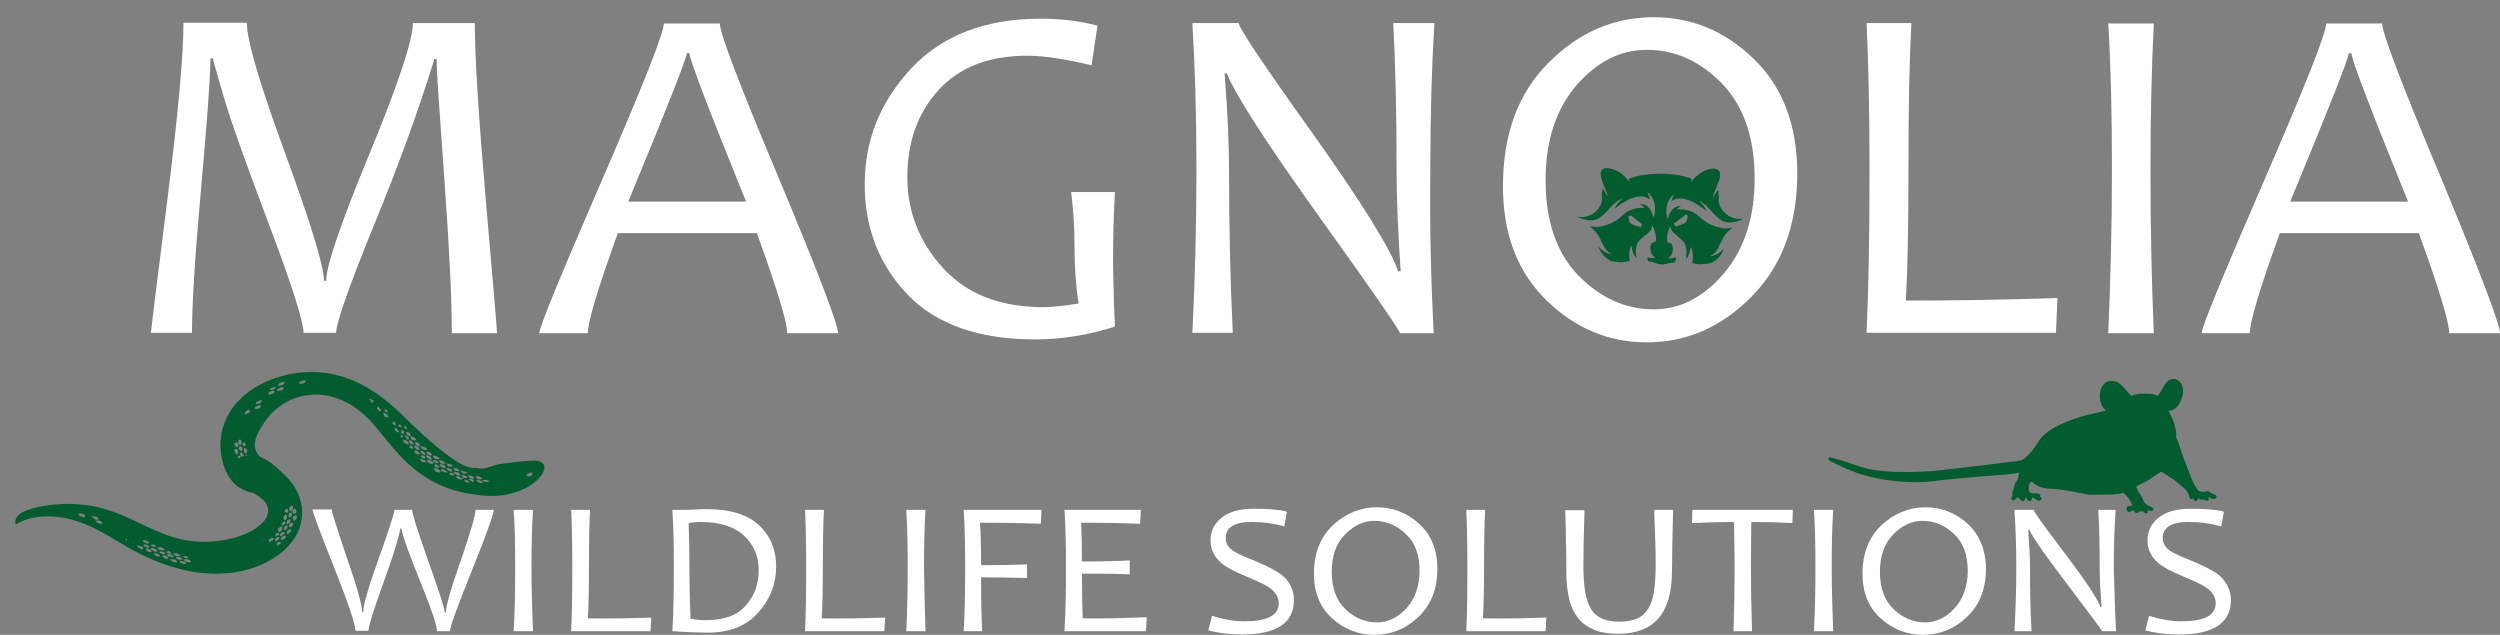 <?xml version="1.0" encoding="UTF-8"?>
<svg xmlns="http://www.w3.org/2000/svg" width="508" height="129" viewBox="0 0 508 129" fill="none">
  <rect x="0" y="0" width="508" height="129" fill="#808080" stroke="none"/>
  <g clip-path="url(#clip0_702_35)">
    <path d="M100.997 67.703H91.808C91.808 60.479 91.281 50.126 90.302 36.496C89.323 22.866 88.72 14.748 88.72 11.992H88.268C85.03 22.494 80.888 33.889 75.841 46.104C70.871 58.394 68.31 65.544 68.31 67.629H61.682C61.682 65.394 59.347 58.021 54.678 45.657C50.008 33.294 47.071 25.026 45.791 20.781C44.586 16.61 43.682 13.631 43.23 11.843H42.778C42.703 16.387 42.025 25.324 40.82 38.731C39.615 52.137 39.012 61.82 39.012 67.629H30.652C30.652 67.331 31.782 58.394 33.966 40.965C36.15 23.537 37.28 11.396 37.28 4.619H50.159C50.159 8.268 52.795 17.131 57.992 31.283C63.188 45.508 65.825 54.074 65.825 57.053H66.276C66.276 54.074 69.214 45.434 75.088 31.208C80.963 16.982 83.9 8.119 83.9 4.693H96.478C96.478 11.471 97.231 23.537 98.737 40.891C100.243 58.17 100.997 67.108 100.997 67.703Z" fill="white"></path>
    <path d="M170.286 67.702H159.968C159.968 65.543 157.935 58.765 153.793 47.369H125.549C121.482 58.616 119.448 65.394 119.448 67.702H109.582C109.582 66.511 113.8 56.233 122.235 36.793C130.67 17.354 134.888 6.703 134.888 4.767H146.261C146.261 6.703 150.253 17.205 158.31 36.346C166.294 55.413 170.286 65.915 170.286 67.702ZM151.607 40.964C143.926 22.046 140.085 11.991 140.085 10.8H139.557C139.557 11.768 135.566 21.897 127.658 40.964H151.607Z" fill="white"></path>
    <path d="M226.548 66.362C221.201 68.075 215.778 68.969 210.355 68.969C198.908 68.969 190.247 65.915 184.447 59.883C178.649 53.85 175.711 46.327 175.711 37.464C175.711 28.452 178.874 20.631 185.201 13.854C191.527 7.15 200.263 3.799 211.486 3.799C215.553 3.799 219.393 4.246 223.008 5.214L221.803 13.258C216.455 11.992 212.088 11.321 208.774 11.321C200.867 11.321 194.841 13.705 190.623 18.397C186.405 23.089 184.372 28.973 184.372 35.974C184.372 42.975 186.782 49.157 191.602 54.446C196.423 59.733 203.2 62.415 212.013 62.415C213.594 62.415 216.005 62.191 219.168 61.67C218.641 58.318 218.339 54.446 218.339 49.977C218.339 46.252 218.113 42.603 217.661 39.028H226.548C226.322 43.273 226.172 47.817 226.172 52.509C226.172 54.52 226.247 59.138 226.548 66.362Z" fill="white"></path>
    <path d="M291.318 67.702H284.465C284.465 67.181 279.117 59.435 268.422 44.539C257.201 28.898 250.875 18.992 249.292 14.896H248.84C249.444 22.642 249.744 29.345 249.744 34.856C249.744 45.656 249.971 56.605 250.498 67.628H242.289C242.816 57.126 243.117 46.103 243.117 34.558C243.117 23.163 242.816 13.183 242.289 4.692H251.703C251.703 5.586 256.598 12.959 266.464 26.738C276.783 41.262 282.657 50.721 284.088 55.115H284.615C284.088 47.22 283.788 40.591 283.788 35.08C283.788 23.163 283.561 13.034 283.109 4.692H291.469C290.942 13.257 290.64 23.238 290.64 34.558C290.49 46.177 290.791 57.2 291.318 67.702Z" fill="white"></path>
    <path d="M365.204 35.23C365.204 45.657 362.116 53.999 355.939 60.255C349.763 66.511 342.684 69.565 334.625 69.565C326.868 69.565 320.089 66.735 314.215 61C308.34 55.265 305.402 47.519 305.402 37.836C305.402 27.26 308.49 18.918 314.667 12.736C320.843 6.555 327.922 3.501 336.056 3.501C343.813 3.501 350.592 6.331 356.466 12.066C362.266 17.727 365.204 25.473 365.204 35.23ZM356.541 36.347C356.541 28.005 354.357 21.6 349.913 16.982C345.471 12.439 340.425 10.13 334.625 10.13C329.278 10.13 324.533 12.513 320.315 17.354C316.173 22.195 314.063 28.601 314.063 36.645C314.063 44.987 316.324 51.466 320.767 56.01C325.211 60.553 330.333 62.862 336.056 62.862C341.404 62.862 346.148 60.404 350.29 55.563C354.432 50.647 356.541 44.242 356.541 36.347Z" fill="white"></path>
    <path d="M418.073 60.552L417.772 67.628H379.285C379.662 59.658 379.889 48.635 379.889 34.558C379.889 22.418 379.662 12.438 379.285 4.692H388.4C388.023 11.172 387.796 21.152 387.796 34.558C387.796 45.582 387.646 54.445 387.269 61.074C397.061 61.074 407.303 60.925 418.073 60.552Z" fill="white"></path>
    <path d="M437.658 67.702H428.395C428.845 57.275 429.147 46.252 429.147 34.633C429.147 23.238 428.922 13.257 428.395 4.767H437.658C437.206 13.555 436.98 23.536 436.98 34.633C436.98 46.252 437.206 57.275 437.658 67.702Z" fill="white"></path>
    <path d="M508 67.703H497.682C497.682 65.543 495.649 58.765 491.505 47.37H463.263C459.195 58.616 457.161 65.394 457.161 67.703H447.371C447.371 66.511 451.588 56.233 460.024 36.794C468.46 17.354 472.677 6.704 472.677 4.767H484.05C484.05 6.704 488.042 17.205 496.099 36.347C504.008 55.414 508 65.915 508 67.703ZM489.322 40.965C481.64 22.047 477.798 11.992 477.798 10.8H477.271C477.271 11.768 473.279 21.898 465.372 40.965H489.322Z" fill="white"></path>
    <path d="M100.321 103.602C100.321 104.496 98.815 108.667 95.878 115.966C92.94 123.265 91.434 127.361 91.434 128.255H88.798C88.798 127.138 87.743 123.935 85.559 118.573C83.225 112.838 81.869 109.114 81.568 107.401H81.342C81.041 109.188 79.911 112.987 77.802 118.722C75.844 124.159 74.865 127.287 74.865 128.181H72.229C72.229 126.915 70.798 122.595 67.86 115.221C64.923 107.848 63.492 103.975 63.492 103.528H67.409C67.409 104.049 68.463 107.326 70.496 113.359C72.605 119.392 73.584 123.042 73.584 124.382H73.81C73.81 122.967 74.865 119.318 76.974 113.434C79.082 107.55 80.137 104.273 80.137 103.602H83.752C83.752 104.422 84.882 107.922 87.066 114.104C89.25 120.286 90.379 123.712 90.379 124.457H90.606C90.606 123.191 91.585 119.69 93.618 113.955C95.576 108.22 96.631 104.719 96.631 103.602H100.321Z" fill="white"></path>
    <path d="M108.303 128.255H104.387C104.613 124.159 104.688 119.839 104.688 115.295C104.688 110.827 104.613 106.954 104.387 103.602H108.303C108.077 107.028 108.002 110.976 108.002 115.295C108.002 119.913 108.152 124.233 108.303 128.255Z" fill="white"></path>
    <path d="M132.33 125.5L132.18 128.255H116.062C116.213 125.127 116.288 120.807 116.288 115.296C116.288 110.529 116.213 106.656 116.062 103.603H119.903C119.753 106.135 119.678 110.082 119.678 115.296C119.678 119.616 119.602 123.042 119.452 125.649C123.519 125.723 127.812 125.649 132.33 125.5Z" fill="white"></path>
    <path d="M157.713 115.072C157.713 118.647 156.508 121.775 154.023 124.531C151.537 127.287 148.148 128.553 143.78 128.553C142.349 128.553 140.014 128.479 136.625 128.255C136.851 124.382 136.926 120.062 136.926 115.295C136.926 110.827 136.851 106.954 136.625 103.602H138.884C139.412 103.602 140.24 103.602 141.37 103.528C142.5 103.453 143.253 103.453 143.554 103.453C148.374 103.453 151.914 104.57 154.248 106.73C156.583 108.965 157.713 111.72 157.713 115.072ZM154.173 115.891C154.173 113.061 153.194 110.752 151.237 108.89C149.278 107.028 146.341 106.06 142.274 106.06C141.671 106.06 140.918 106.134 139.939 106.283C140.014 109.188 140.09 112.242 140.09 115.37C140.09 118.796 140.165 122.222 140.315 125.723C141.445 125.946 142.5 126.021 143.479 126.021C147.094 126.021 149.806 125.052 151.537 123.041C153.27 121.105 154.173 118.722 154.173 115.891Z" fill="white"></path>
    <path d="M179.854 125.499L179.704 128.255H163.586C163.736 125.127 163.811 120.807 163.811 115.295C163.811 110.529 163.736 106.656 163.586 103.602H167.428C167.276 106.134 167.201 110.082 167.201 115.295C167.201 119.615 167.126 123.041 166.976 125.648C171.042 125.723 175.335 125.648 179.854 125.499Z" fill="white"></path>
    <path d="M188.06 128.255H184.145C184.37 124.159 184.445 119.839 184.445 115.296C184.445 110.827 184.37 106.954 184.145 103.603H188.06C187.835 107.029 187.759 110.976 187.759 115.296C187.835 119.914 187.91 124.234 188.06 128.255Z" fill="white"></path>
    <path d="M211.636 103.603L211.486 106.433C207.869 106.284 203.727 106.209 199.133 106.209C199.284 108.295 199.36 111.199 199.36 114.849C202.598 114.849 205.686 114.775 208.698 114.7V117.456C205.761 117.381 202.673 117.307 199.36 117.307C199.36 122.223 199.435 125.872 199.585 128.255H195.82C196.046 124.383 196.121 120.063 196.121 115.296C196.121 110.827 196.046 106.954 195.82 103.603H211.636Z" fill="white"></path>
    <path d="M233.025 125.425L232.874 128.255H216.305C216.531 124.383 216.607 120.063 216.607 115.296C216.607 110.827 216.531 106.954 216.305 103.603H231.82L231.67 106.433C227.903 106.284 223.911 106.209 219.694 106.209C219.769 108.146 219.845 110.827 219.845 114.104C223.459 114.104 226.699 114.03 229.56 113.881V116.711C226.547 116.562 223.309 116.562 219.845 116.562C219.845 119.839 219.92 122.818 219.995 125.649C224.59 125.723 228.882 125.574 233.025 125.425Z" fill="white"></path>
    <path d="M262.925 121.924C262.925 126.616 259.385 128.925 252.382 128.925C249.82 128.925 247.561 128.627 245.527 128.106L246.28 125.127C248.615 125.871 250.724 126.244 252.832 126.244C257.503 126.244 259.837 125.052 259.837 122.594C259.837 121.403 259.235 120.36 258.03 119.466C257.201 118.87 255.62 118.125 253.284 117.157C250.799 116.115 249.067 115.221 248.088 114.327C246.732 113.135 245.979 111.646 245.979 109.858C245.979 107.996 246.657 106.507 248.088 105.315C249.669 103.974 251.853 103.378 254.791 103.378C258.03 103.378 260.289 103.602 261.495 103.974L260.968 106.953C258.858 106.358 256.674 106.06 254.339 106.06C250.799 106.06 249.067 107.177 249.067 109.337C249.067 110.379 249.594 111.273 250.573 111.944C251.251 112.391 252.682 113.061 254.942 113.955C257.503 114.997 259.31 115.966 260.516 116.859C262.097 118.2 262.925 119.913 262.925 121.924Z" fill="white"></path>
    <path d="M292.073 115.594C292.073 119.69 290.792 122.893 288.231 125.351C285.67 127.808 282.658 129 279.27 129C276.03 129 273.169 127.883 270.684 125.649C268.198 123.414 266.992 120.36 266.992 116.562C266.992 112.466 268.273 109.188 270.834 106.731C273.394 104.347 276.407 103.081 279.797 103.081C283.035 103.081 285.897 104.198 288.383 106.433C290.868 108.742 292.073 111.795 292.073 115.594ZM288.458 116.041C288.458 112.763 287.554 110.231 285.67 108.518C283.789 106.731 281.679 105.837 279.27 105.837C277.009 105.837 275.051 106.805 273.244 108.667C271.436 110.529 270.609 113.061 270.609 116.19C270.609 119.467 271.511 121.999 273.394 123.787C275.278 125.574 277.386 126.468 279.797 126.468C282.055 126.468 284.014 125.499 285.747 123.637C287.479 121.775 288.458 119.094 288.458 116.041Z" fill="white"></path>
    <path d="M314.213 125.5L314.063 128.255H297.945C298.096 125.127 298.171 120.807 298.171 115.296C298.171 110.529 298.096 106.656 297.945 103.603H301.786C301.635 106.135 301.56 110.082 301.56 115.296C301.56 119.616 301.485 123.042 301.333 125.649C305.4 125.723 309.694 125.649 314.213 125.5Z" fill="white"></path>
    <path d="M339.972 103.603C339.897 105.986 339.897 108.22 339.821 110.306C339.821 112.391 339.746 114.328 339.746 116.115C339.746 124.531 336.131 128.777 328.901 128.777C327.018 128.777 325.361 128.553 324.08 128.032C322.8 127.511 321.594 126.766 320.767 125.723C319.938 124.68 319.261 123.414 318.884 121.85C318.507 120.286 318.281 118.424 318.281 116.339C318.281 114.477 318.281 112.466 318.206 110.38C318.206 108.295 318.131 106.06 318.055 103.677H321.971C321.821 108.518 321.746 112.242 321.746 114.998C321.746 117.158 321.896 118.945 322.122 120.361C322.348 121.776 322.8 122.893 323.328 123.787C323.855 124.68 324.682 125.351 325.586 125.723C326.49 126.096 327.62 126.319 329.051 126.319C330.482 126.319 331.687 126.096 332.591 125.723C333.495 125.351 334.247 124.68 334.851 123.787C335.453 122.893 335.83 121.776 336.056 120.361C336.281 118.945 336.433 117.158 336.433 114.849C336.433 113.508 336.433 111.944 336.357 110.082C336.281 108.22 336.206 106.06 336.131 103.603H339.972Z" fill="white"></path>
    <path d="M364.299 103.603L364.224 106.284C361.512 106.135 358.726 106.06 355.863 106.06C355.863 108.518 355.788 111.572 355.788 115.296C355.788 119.392 355.863 123.712 356.013 128.255H352.248C352.398 123.936 352.474 119.616 352.474 115.296C352.474 111.646 352.398 108.518 352.323 106.06C350.29 106.06 347.427 106.135 343.812 106.284L343.888 103.603H364.299Z" fill="white"></path>
    <path d="M372.507 128.255H368.59C368.817 124.159 368.892 119.839 368.892 115.296C368.892 110.827 368.817 106.954 368.59 103.603H372.507C372.281 107.029 372.205 110.976 372.205 115.296C372.205 119.914 372.356 124.234 372.507 128.255Z" fill="white"></path>
    <path d="M403.54 115.594C403.54 119.69 402.26 122.893 399.7 125.351C397.139 127.808 394.126 129 390.737 129C387.499 129 384.636 127.883 382.151 125.649C379.665 123.414 378.461 120.36 378.461 116.562C378.461 112.466 379.741 109.188 382.301 106.731C384.863 104.347 387.874 103.081 391.264 103.081C394.503 103.081 397.364 104.198 399.85 106.433C402.26 108.742 403.54 111.795 403.54 115.594ZM399.85 116.041C399.85 112.763 398.946 110.231 397.064 108.518C395.181 106.731 393.072 105.837 390.662 105.837C388.403 105.837 386.445 106.805 384.636 108.667C382.83 110.529 382.001 113.061 382.001 116.19C382.001 119.467 382.905 121.999 384.787 123.787C386.67 125.574 388.779 126.468 391.189 126.468C393.449 126.468 395.406 125.499 397.139 123.637C398.871 121.775 399.85 119.094 399.85 116.041Z" fill="white"></path>
    <path d="M429.973 128.255H427.11C427.11 128.032 424.851 125.052 420.407 119.168C415.738 113.061 413.026 109.188 412.349 107.624H412.122C412.349 110.678 412.499 113.285 412.499 115.444C412.499 119.69 412.574 123.935 412.801 128.255H409.336C409.561 124.159 409.713 119.839 409.713 115.295C409.713 110.827 409.561 106.954 409.336 103.602H413.253C413.253 103.974 415.286 106.805 419.428 112.242C423.72 117.902 426.206 121.626 426.808 123.339H427.035C426.808 120.286 426.658 117.679 426.658 115.519C426.658 110.827 426.583 106.879 426.358 103.602H429.897C429.671 106.954 429.52 110.827 429.52 115.295C429.671 119.839 429.746 124.159 429.973 128.255Z" fill="white"></path>
    <path d="M453.321 121.924C453.321 126.616 449.781 128.925 442.776 128.925C440.216 128.925 437.955 128.627 435.922 128.106L436.676 125.127C439.011 125.871 441.12 126.244 443.228 126.244C447.897 126.244 450.233 125.052 450.233 122.594C450.233 121.403 449.631 120.36 448.425 119.466C447.597 118.87 446.014 118.125 443.68 117.157C441.195 116.115 439.462 115.221 438.484 114.327C437.128 113.135 436.374 111.646 436.374 109.858C436.374 107.996 437.053 106.507 438.484 105.315C440.065 103.974 442.249 103.378 445.187 103.378C448.425 103.378 450.685 103.602 451.889 103.974L451.362 106.953C449.254 106.358 447.07 106.06 444.735 106.06C441.195 106.06 439.462 107.177 439.462 109.337C439.462 110.379 439.99 111.273 440.968 111.944C441.647 112.391 443.078 113.061 445.337 113.955C447.897 114.997 449.706 115.966 450.91 116.859C452.416 118.2 453.321 119.913 453.321 121.924Z" fill="white"></path>
    <path d="M56.941 110.159C56.941 110.081 56.941 110.081 56.941 110.159C56.863 110.081 56.863 110.081 56.941 110.159Z" fill="#025C30"></path>
    <path d="M58.217 96.898C56.786 95.483 54.376 93.025 51.966 92.579C50.083 92.206 47.748 92.951 47.07 94.59C46.618 95.632 47.146 97.271 48.125 98.09C49.104 98.909 50.309 99.505 51.514 100.175C52.644 100.846 53.773 101.591 54.225 102.633C54.752 103.676 54.451 104.942 53.623 105.911C52.794 106.879 51.589 107.698 50.309 108.294C46.543 110.007 41.723 110.528 37.43 109.709C31.631 108.592 27.187 105.166 21.614 103.527C17.02 102.112 11.672 102.037 6.927 103.229C5.873 103.527 4.819 103.825 4.065 104.421C3.312 105.017 2.86 105.836 3.237 106.581C6.475 104.421 11.672 104.57 15.664 105.911C19.656 107.177 22.894 109.486 26.358 111.422C29.371 113.135 32.61 114.55 36.15 115.518C39.689 116.487 43.606 116.859 47.371 116.338C53.02 115.593 58.066 112.614 60.175 108.815C62.359 104.868 61.531 100.25 58.217 96.898ZM17.095 105.091C15.739 104.793 16.342 104.868 15.89 104.495V104.421C15.965 104.346 16.04 104.421 16.116 104.421C16.191 104.421 16.191 104.346 16.191 104.346C16.492 104.272 16.718 104.346 16.944 104.421C17.17 104.57 17.321 104.719 17.396 104.942C17.17 105.017 17.245 105.017 17.095 105.091ZM18.601 104.942C18.677 104.868 18.827 104.942 19.128 104.942C19.43 104.942 19.58 104.942 19.731 105.091C19.957 105.315 19.957 105.315 20.032 105.464C19.957 105.538 19.881 105.613 19.806 105.687H19.731L19.656 105.613C19.58 105.613 19.505 105.613 19.43 105.613C19.053 105.389 18.827 105.166 18.601 104.942ZM20.635 106.432C20.484 106.506 20.183 106.432 20.032 106.283H19.957C19.279 105.985 19.731 106.134 19.43 105.836C19.43 105.836 19.354 105.761 19.43 105.761C19.505 105.761 19.58 105.761 19.656 105.836C19.656 105.836 19.656 105.836 19.731 105.761C20.032 105.687 20.258 105.836 20.484 105.911C20.559 106.06 20.71 106.134 20.785 106.283C20.71 106.283 20.71 106.357 20.635 106.432ZM25.681 109.858C25.605 109.858 25.53 109.784 25.455 109.709C25.455 109.635 25.455 109.635 25.455 109.56C25.605 109.56 25.681 109.486 25.831 109.56C25.831 109.56 25.831 109.784 25.681 109.858ZM37.505 113.135C37.505 113.061 37.505 113.061 37.505 112.986C37.581 112.912 37.656 112.986 37.882 112.986C38.032 113.135 38.108 113.21 38.258 113.284C38.258 113.359 38.258 113.284 38.183 113.433C37.656 113.508 37.806 113.507 37.204 113.21C37.204 113.21 37.129 113.135 37.053 113.061C37.053 113.061 37.053 113.061 37.505 113.135ZM35.396 112.539V112.465C35.999 112.316 36.526 112.688 36.601 112.837C36.601 112.912 36.601 112.912 36.601 112.986C36.601 112.986 36.526 112.986 36.451 113.061C35.924 112.986 36.15 112.986 35.924 112.986C35.848 112.986 35.773 112.986 35.698 112.912C35.547 112.837 35.472 112.912 35.396 112.763C35.321 112.614 35.17 112.614 35.095 112.465C35.246 112.465 35.321 112.465 35.396 112.539ZM34.116 112.092C34.191 112.018 34.116 112.018 34.041 111.943C34.342 111.943 34.493 112.018 34.643 112.167C34.794 112.316 34.869 112.39 34.869 112.465C34.719 112.539 34.417 112.539 34.116 112.465C33.965 112.39 34.041 112.316 33.815 112.241C33.815 112.241 33.815 112.241 33.739 112.241C33.739 112.167 33.739 112.167 33.664 112.092C33.815 112.018 33.89 112.018 34.116 112.092ZM32.158 111.273C32.233 111.273 32.233 111.199 32.233 111.199C32.535 111.124 32.76 111.199 32.986 111.273C33.212 111.422 33.363 111.571 33.438 111.794C33.288 111.869 33.363 111.869 33.137 111.869C31.781 111.571 32.384 111.646 31.932 111.273V111.199C32.083 111.199 32.158 111.273 32.158 111.273ZM32.007 112.018C31.932 112.018 31.857 112.092 31.857 112.092C31.706 112.167 31.329 112.092 31.179 111.943C31.103 111.869 31.028 111.869 30.878 111.794C30.802 111.72 30.651 111.571 30.651 111.422C30.953 111.273 31.179 111.348 31.706 111.571C31.857 111.646 31.932 111.869 32.007 112.018ZM30.953 110.752C30.953 110.677 30.953 110.677 30.953 110.603C31.103 110.603 31.103 110.603 31.405 110.677C31.631 111.05 31.706 111.05 31.631 111.124C31.405 111.199 31.179 111.124 30.953 111.05C30.878 110.975 30.878 110.975 30.802 110.901C30.727 110.901 30.727 110.901 30.651 110.826C30.651 110.752 30.576 110.677 30.576 110.603C30.651 110.677 30.576 110.677 30.953 110.752ZM28.919 109.784C28.995 109.784 29.07 109.784 29.145 109.858C29.145 109.858 29.145 109.858 29.221 109.784C29.522 109.709 29.748 109.858 29.974 109.932C30.049 110.081 30.2 110.156 30.275 110.305C30.275 110.379 30.2 110.454 30.2 110.454C30.049 110.528 29.748 110.454 29.597 110.305H29.522C28.844 110.007 29.296 110.156 28.995 109.858C28.919 109.858 28.919 109.858 28.919 109.784ZM28.392 110.305H28.467C28.392 110.379 28.392 110.379 28.392 110.305C28.317 110.379 28.317 110.305 28.392 110.305ZM26.509 109.486C26.434 109.411 26.434 109.411 26.509 109.486ZM27.187 110.454C27.037 110.454 27.037 110.379 27.037 110.305C27.187 110.23 27.187 110.305 27.187 110.454ZM28.844 111.645L28.769 111.571C28.618 111.571 28.543 111.497 28.241 111.348C28.241 111.273 28.166 111.273 28.091 111.199C27.94 111.124 27.94 110.975 27.865 110.901C27.94 110.826 27.94 110.826 28.618 110.975C28.769 110.975 28.769 110.975 28.919 111.124C28.995 111.273 29.145 111.348 29.145 111.497C29.07 111.571 29.07 111.645 28.844 111.645ZM29.371 111.05C29.296 110.975 29.07 110.752 29.145 110.677C29.296 110.603 29.748 110.677 29.898 110.752C30.124 110.826 30.124 110.901 30.35 111.124C30.35 111.199 30.426 111.199 30.275 111.273C29.974 111.273 29.823 111.273 29.522 111.124C29.522 111.124 29.447 111.124 29.371 111.05ZM30.049 112.092C29.823 112.018 29.898 111.943 29.672 111.72C29.597 111.646 29.597 111.571 29.597 111.497C29.974 111.348 30.501 111.571 30.576 111.72C30.878 112.092 30.802 112.092 30.802 112.167C30.576 112.241 30.501 112.241 30.049 112.092ZM32.309 113.135H32.233L32.158 113.061C32.083 113.061 32.007 113.061 31.932 113.061C31.555 112.912 31.329 112.688 31.103 112.465C31.179 112.39 31.329 112.465 31.631 112.465C31.932 112.465 32.083 112.465 32.233 112.614C32.459 112.837 32.459 112.837 32.535 112.986C32.384 112.986 32.384 113.061 32.309 113.135ZM32.309 112.092C32.61 112.018 33.212 112.092 33.363 112.241C33.438 112.316 33.514 112.465 33.589 112.539C33.589 112.539 33.589 112.614 33.514 112.614C32.986 112.688 32.459 112.465 32.309 112.092ZM34.191 113.508C33.815 113.582 33.589 113.508 33.288 113.359C32.986 112.986 32.986 112.986 32.986 112.912C33.062 112.912 33.137 112.837 33.137 112.837C33.288 112.837 33.363 112.837 33.514 112.837C33.664 112.837 33.815 112.912 33.89 112.986C34.041 113.135 34.116 113.284 34.267 113.433C34.267 113.433 34.267 113.508 34.191 113.508ZM34.191 113.061C34.116 112.912 33.965 112.837 33.89 112.688C34.191 112.539 34.342 112.614 35.02 112.763C35.17 112.837 35.246 112.986 35.321 113.135C35.246 113.135 35.17 113.21 35.17 113.21C34.869 113.21 34.643 113.21 34.417 113.061C34.342 113.135 34.267 113.135 34.191 113.061ZM35.773 114.327H35.698L35.622 114.252C35.472 114.252 35.321 114.252 35.17 114.103C35.095 114.103 35.095 114.103 35.02 114.103C34.869 113.954 34.643 113.954 34.493 113.656C34.568 113.582 34.869 113.656 35.17 113.656C35.246 113.656 35.321 113.656 35.396 113.656C35.472 113.656 35.547 113.731 35.622 113.731C35.773 113.88 35.924 113.954 35.999 114.103C35.924 114.178 35.848 114.252 35.773 114.327ZM35.999 113.582C35.848 113.433 35.698 113.433 35.698 113.21C36.677 113.135 36.601 113.21 37.053 113.582C37.053 113.656 37.053 113.656 36.978 113.731C36.601 113.731 36.376 113.805 35.999 113.582ZM37.882 114.476C37.581 114.625 37.505 114.625 36.903 114.476C36.827 114.476 36.752 114.401 36.752 114.401C36.601 114.252 36.451 114.252 36.451 114.103C36.526 114.103 36.601 114.029 36.601 114.029C36.903 113.954 37.129 114.029 37.43 114.103C37.882 114.476 37.882 114.401 37.882 114.476ZM38.71 114.252C38.56 114.252 38.409 114.252 38.258 114.252C38.108 114.252 38.032 114.178 37.882 114.178C37.731 114.103 37.656 114.178 37.581 114.029C37.505 113.954 37.505 113.954 37.43 113.88C37.355 113.805 37.355 113.805 37.279 113.731C37.581 113.582 37.581 113.582 38.409 113.731C38.56 113.805 38.71 113.954 38.786 114.103C38.786 114.178 38.861 114.178 38.71 114.252ZM60.25 103.825C60.25 104.048 60.326 104.048 59.874 104.421H59.798C59.723 104.421 59.648 104.346 59.572 104.346C59.422 104.123 59.422 103.974 59.422 103.751C59.572 103.602 59.648 103.453 59.798 103.304C60.1 103.453 60.25 103.676 60.25 103.825ZM58.819 103.08C58.97 103.006 59.045 102.857 59.196 102.708C59.572 102.782 59.648 103.155 59.497 103.378C59.497 103.453 59.497 103.453 59.497 103.527C59.196 103.899 59.271 103.825 59.121 103.899C59.045 103.899 58.97 103.825 58.895 103.825C58.744 103.602 58.819 103.527 58.819 103.08ZM58.97 104.123C59.121 104.123 59.121 104.123 59.196 104.198C59.572 104.719 59.121 105.017 58.895 105.166C58.819 105.166 58.819 105.091 58.744 105.091C58.669 105.017 58.669 104.868 58.669 104.793C58.669 104.719 58.593 104.57 58.669 104.421C58.744 104.346 58.819 104.272 58.97 104.123ZM58.819 106.283C58.669 106.357 58.593 106.506 58.367 106.581C58.142 106.283 58.142 106.357 58.367 105.761C58.518 105.687 58.669 105.538 58.819 105.464C59.271 105.687 58.97 106.06 58.819 106.283ZM57.916 103.676C57.991 103.602 58.142 103.453 58.217 103.378C58.292 103.378 58.292 103.378 58.367 103.378C58.518 103.527 58.593 103.676 58.593 103.899C58.367 104.048 58.518 104.198 58.217 104.272C58.142 104.198 58.142 104.123 58.066 104.048C58.066 104.048 57.991 104.123 57.916 104.123C57.916 104.049 57.84 104.048 57.84 104.048C57.916 103.899 57.916 103.825 57.916 103.676ZM57.614 105.017C57.69 104.868 57.84 104.719 57.991 104.57C58.142 104.495 58.142 104.57 58.292 104.719C58.292 105.24 58.367 105.017 58.292 105.389C58.142 105.538 58.066 105.613 57.916 105.761C57.84 105.761 57.765 105.687 57.765 105.687C57.69 105.389 57.464 105.315 57.614 105.017ZM57.313 106.208C57.84 105.911 57.69 105.985 57.84 105.911C58.066 105.985 57.991 106.283 57.916 106.432C57.84 106.506 57.69 106.581 57.69 106.655C57.614 106.73 57.539 106.73 57.464 106.804H57.388C57.313 106.73 57.388 106.655 57.313 106.581C57.313 106.581 57.238 106.581 57.163 106.581C57.087 106.581 57.087 106.506 57.087 106.506C57.238 106.432 57.238 106.283 57.313 106.208ZM57.765 108.07C57.84 108.145 57.84 108.219 57.916 108.219C57.916 108.219 57.916 108.294 57.84 108.294C57.84 108.592 57.313 108.89 56.937 108.964C56.711 108.741 56.861 108.592 57.238 108.145C57.464 108.145 57.614 108.07 57.765 108.07ZM57.163 106.953C57.464 107.102 57.388 107.251 57.313 107.549C57.313 107.623 57.238 107.847 57.087 107.922C56.861 107.996 56.937 108.07 56.711 108.145L56.635 108.07C56.334 107.4 56.56 107.326 57.163 106.953ZM56.033 108.443C56.56 108.294 56.485 108.219 56.711 108.294C56.711 108.443 56.711 108.666 56.485 108.815C56.409 108.815 56.259 108.89 56.183 108.964C56.108 108.964 56.033 109.039 55.957 109.039C55.957 108.89 56.033 108.815 56.108 108.741C56.033 108.666 56.033 108.741 55.957 108.741C55.957 108.741 55.957 108.741 55.882 108.741C55.882 108.592 55.957 108.517 56.033 108.443ZM55.43 109.709C55.355 109.784 55.43 109.858 55.129 109.932L55.054 110.007C54.903 110.007 54.752 110.156 54.602 110.156C54.526 110.081 54.677 110.081 54.677 110.007L54.602 109.932C54.602 109.858 54.602 109.858 54.602 109.784C54.752 109.56 54.752 109.486 55.43 109.262C55.505 109.337 55.581 109.337 55.656 109.337V109.411C55.581 109.485 55.581 109.635 55.43 109.709ZM55.882 110.007C55.882 109.932 55.882 109.932 55.882 109.858L55.957 109.784C55.957 109.784 55.882 109.709 55.882 109.635C55.882 109.56 55.957 109.337 56.259 109.262C56.56 109.188 56.56 109.113 56.711 109.113C56.861 109.113 56.786 109.188 56.711 109.486C56.711 109.56 56.56 109.635 56.485 109.784C55.957 110.081 56.033 110.007 55.882 110.007ZM56.108 110.826C56.108 110.826 56.108 110.826 56.033 110.826C56.033 110.752 56.108 110.752 56.108 110.752C56.183 110.752 56.183 110.826 56.108 110.826ZM56.334 110.901C56.259 110.826 56.334 110.752 56.409 110.677C56.409 110.603 56.259 110.603 56.183 110.603C56.183 110.528 56.259 110.454 56.259 110.305C56.259 110.305 56.259 110.305 56.334 110.23C56.409 110.23 56.409 110.23 56.485 110.23L56.56 110.156C56.635 110.156 56.711 110.156 56.711 110.156C56.786 110.156 56.786 110.081 56.861 110.081C57.012 110.156 57.012 110.156 57.087 110.305C56.937 110.454 57.163 110.454 56.334 110.901ZM58.066 109.113C57.991 109.337 57.765 109.56 57.69 109.56C57.464 109.635 57.313 109.709 57.163 109.709C57.012 109.56 57.087 109.486 57.087 109.337C57.313 109.113 57.313 109.039 57.464 108.964C57.69 108.89 57.84 108.815 57.991 108.815C58.066 108.964 58.066 109.039 58.066 109.113ZM57.765 107.773C57.69 107.773 57.69 107.698 57.69 107.698C57.614 107.028 57.69 107.102 58.217 106.73C58.292 106.73 58.292 106.73 58.367 106.804C58.443 107.028 58.443 107.177 58.292 107.475C58.142 107.549 57.991 107.698 57.765 107.773ZM58.97 108.145C58.669 108.368 58.443 108.517 58.367 108.592C58.292 108.592 58.292 108.517 58.292 108.517C58.292 107.996 58.217 107.922 58.443 107.773C58.593 107.698 58.669 107.623 58.819 107.549C58.895 107.549 58.97 107.549 59.045 107.549L59.121 107.623C59.196 107.847 59.196 107.847 58.97 108.145ZM59.347 106.953C59.271 107.028 59.121 107.102 59.045 107.177C59.045 107.177 58.97 107.177 58.895 107.177C58.819 107.102 58.819 107.102 58.744 107.102C58.744 107.028 58.593 106.804 58.819 106.506C58.819 106.432 58.895 106.432 59.347 106.134C59.572 106.134 59.648 106.804 59.347 106.953ZM60.175 105.464C60.024 105.613 60.024 105.687 59.798 105.911C59.723 105.911 59.723 105.911 59.723 105.836C59.648 105.687 59.572 105.613 59.572 105.464C59.572 105.389 59.422 105.389 59.497 105.091C59.648 104.942 59.723 104.793 59.949 104.719C60.024 104.719 60.1 104.793 60.1 104.719C60.25 104.719 60.25 104.793 60.326 104.868C60.326 105.017 60.25 105.389 60.175 105.464Z" fill="#025C30"></path>
    <path d="M110.113 93.994C109.51 93.547 108.531 93.547 107.628 93.621C105.594 93.77 103.636 93.994 101.678 94.292C100.473 94.441 99.494 94.962 98.364 95.186C97.761 95.26 97.159 95.186 96.632 95.037C96.556 95.111 96.406 95.186 96.33 95.26L96.18 100.399C97.309 100.623 98.514 100.772 99.644 100.772C103.862 100.846 108.155 99.207 110.113 96.452C110.64 95.558 110.941 94.515 110.113 93.994ZM96.707 96.749C96.782 96.675 96.858 96.675 96.933 96.749C97.159 96.824 97.46 96.675 97.837 97.122C97.912 97.271 97.912 97.345 97.837 97.42C97.385 97.42 97.234 97.42 97.159 97.345C96.782 97.197 96.782 97.122 96.632 96.899C96.632 96.824 96.707 96.824 96.707 96.749ZM98.062 98.165C97.912 98.165 97.686 98.165 97.535 98.165C96.933 97.792 96.782 97.718 96.858 97.494C97.234 97.494 96.782 97.494 97.385 97.569C97.46 97.569 97.535 97.643 97.535 97.643C97.837 97.643 98.138 97.867 98.062 98.165ZM98.891 97.941C98.816 97.941 98.665 97.941 98.59 97.941C98.364 97.867 98.213 97.792 98.062 97.643C98.062 97.569 98.062 97.569 98.138 97.569C98.74 97.42 98.966 97.494 99.418 97.792C99.418 97.941 99.268 97.867 98.891 97.941ZM108.079 96.526C108.004 96.601 108.004 96.601 107.929 96.675C107.778 96.75 107.703 96.824 107.477 96.824C107.402 96.824 107.326 96.824 107.251 96.749H107.176H107.1C107.025 96.675 107.025 96.601 107.025 96.526C107.025 96.526 107.025 96.526 107.025 96.452L107.1 96.377C107.176 96.303 107.326 96.228 107.477 96.154C107.628 96.079 107.703 96.079 107.854 96.005C107.929 96.005 108.004 96.005 108.079 96.005C108.155 96.005 108.155 96.079 108.155 96.154C108.23 96.377 108.155 96.452 108.079 96.526Z" fill="#025C30"></path>
    <path d="M93.015 93.92C90.378 92.207 87.968 90.196 85.784 88.185C83.073 85.727 80.663 83.046 77.575 80.737C74.562 78.428 70.797 76.491 66.504 75.821C60.026 74.853 53.098 77.013 49.106 80.811C45.114 84.535 43.984 89.6 45.34 94.218C45.792 95.782 46.545 97.271 47.901 98.537C49.332 99.729 51.591 100.548 53.776 100.25C55.96 99.953 57.842 98.463 57.391 96.899C56.939 94.963 53.7 94.069 52.42 92.356C51.215 90.717 51.892 88.706 52.947 86.993C53.926 85.429 55.056 83.865 56.788 82.599C58.445 81.332 60.705 80.439 63.114 80.215C66.654 79.917 70.119 81.258 72.604 83.12C75.09 84.982 76.746 87.216 78.554 89.451C80.738 92.132 83.148 94.813 86.387 96.899C89.249 98.761 92.788 100.102 96.63 100.474L96.78 95.111C95.425 95.186 93.994 94.516 93.015 93.92ZM51.215 94.441L51.139 94.516C50.913 94.516 50.913 94.367 50.763 94.292C50.612 94.218 50.537 93.994 50.537 93.92C50.462 93.622 50.386 93.473 50.688 93.324C51.215 93.771 51.441 93.845 51.215 94.441ZM49.558 91.834C49.483 91.462 49.558 91.685 49.558 91.164C49.708 91.015 49.784 90.941 49.859 91.015C50.01 91.164 50.236 91.387 50.236 91.462C50.311 91.76 50.16 91.834 50.085 92.058C50.01 92.058 50.01 92.132 49.934 92.132C49.784 92.058 49.633 91.983 49.558 91.834ZM49.407 93.026C49.181 92.951 49.106 92.802 48.955 92.728C48.805 92.505 48.579 92.132 48.955 91.909C49.181 91.983 49.257 92.132 49.407 92.207C49.708 92.802 49.708 92.728 49.407 93.026ZM50.01 92.356C50.085 92.356 50.01 92.281 50.462 92.653C50.537 92.802 50.537 92.877 50.537 93.026C50.537 93.026 50.537 93.1 50.462 93.1C50.386 93.1 50.386 93.1 50.386 93.1C50.311 93.175 50.386 93.249 50.311 93.324C50.311 93.324 50.311 93.324 50.236 93.324C50.16 93.249 50.085 93.249 50.01 93.175C50.01 93.1 49.859 93.026 49.784 92.951C49.859 92.728 49.784 92.43 50.01 92.356ZM50.537 94.665C50.913 95.111 51.064 95.186 50.838 95.409C50.462 95.335 49.934 95.037 49.934 94.739V94.665C50.01 94.59 50.01 94.516 50.085 94.516C50.16 94.516 50.311 94.59 50.537 94.665ZM49.859 83.79C49.934 83.716 49.934 83.716 49.934 83.641C50.236 83.418 50.236 83.344 50.386 83.344C50.386 83.269 50.462 83.269 50.462 83.269C50.612 83.269 50.688 83.344 50.763 83.418C50.838 83.567 50.688 83.716 50.612 83.865C50.462 84.014 50.537 83.939 50.311 84.014C49.708 84.237 49.708 84.237 49.633 84.163C49.784 84.014 49.784 83.865 49.859 83.79ZM49.483 89.898C49.558 89.898 49.558 89.898 49.633 89.898C49.708 89.972 49.859 90.121 49.934 90.196C49.934 90.27 49.934 90.419 49.934 90.494L49.859 90.568C49.784 90.568 49.784 90.494 49.708 90.494C49.633 90.568 49.633 90.643 49.558 90.717C49.257 90.643 49.407 90.494 49.257 90.345C49.257 90.196 49.332 90.047 49.483 89.898ZM49.257 91.313C49.257 91.387 49.181 91.536 49.106 91.611C49.106 91.685 49.031 91.685 48.955 91.685C48.729 91.462 48.277 91.238 48.654 90.717C48.654 90.643 48.729 90.643 48.88 90.643C48.955 90.717 49.106 90.866 49.181 90.941C49.407 91.089 49.257 91.164 49.257 91.313ZM48.805 89.302C48.955 89.376 49.031 89.525 49.106 89.674C49.106 90.121 49.106 90.196 48.955 90.345C48.88 90.345 48.805 90.419 48.729 90.419C48.654 90.345 48.729 90.419 48.428 90.121C48.428 90.047 48.428 90.047 48.428 89.972C48.353 89.749 48.428 89.302 48.805 89.302ZM48.051 89.823C48.202 89.972 48.353 90.121 48.428 90.196C48.503 90.419 48.428 90.568 48.277 90.791C48.202 90.791 48.127 90.866 48.051 90.866H47.976C47.599 90.494 47.599 90.494 47.599 90.27C47.675 90.121 47.825 89.972 48.051 89.823ZM48.127 92.356C47.901 92.207 47.901 92.058 47.75 91.909C47.675 91.834 47.599 91.536 47.675 91.387C47.75 91.313 47.75 91.238 47.901 91.238C47.901 91.313 47.976 91.238 48.051 91.238C48.202 91.313 48.353 91.462 48.428 91.611C48.428 91.909 48.353 91.834 48.353 91.983C48.353 92.132 48.277 92.207 48.202 92.281C48.202 92.281 48.202 92.356 48.127 92.356ZM48.579 92.579C49.031 92.877 49.031 92.877 49.106 92.951C49.257 93.249 49.181 93.473 49.106 93.547C49.031 93.547 49.031 93.622 48.955 93.622C48.88 93.622 48.805 93.622 48.805 93.622C48.654 93.547 48.579 93.473 48.503 93.398C48.202 93.175 48.277 92.579 48.579 92.579ZM49.483 94.888C49.483 94.963 49.483 94.963 49.407 94.963C49.257 94.963 49.031 94.739 48.805 94.516C48.579 94.218 48.579 94.218 48.654 93.994L48.729 93.92C48.805 93.92 48.88 93.92 48.955 93.92C49.106 93.994 49.181 94.069 49.332 94.143C49.558 94.292 49.558 94.367 49.483 94.888ZM49.483 93.249C49.558 93.249 49.558 93.249 49.633 93.175C50.16 93.473 50.236 93.473 50.16 94.069C50.16 94.069 50.16 94.143 50.085 94.143C49.859 94.069 49.708 93.92 49.558 93.845C49.407 93.622 49.483 93.473 49.483 93.249ZM49.708 95.558C49.708 95.484 49.708 95.335 49.784 95.26C49.934 95.26 50.085 95.335 50.311 95.409C50.462 95.484 50.537 95.558 50.688 95.782C50.612 95.931 50.763 96.005 50.612 96.154C50.462 96.154 50.311 96.08 50.085 96.005C50.01 95.931 49.784 95.782 49.708 95.558ZM51.441 97.271C51.365 97.271 51.365 97.271 51.441 97.271C50.537 96.899 50.763 96.899 50.612 96.676C50.688 96.526 50.688 96.526 50.838 96.452C50.913 96.452 50.913 96.452 50.989 96.526C51.064 96.526 51.064 96.526 51.139 96.526L51.215 96.601C51.29 96.601 51.29 96.601 51.365 96.601C51.365 96.601 51.441 96.601 51.441 96.676C51.441 96.75 51.516 96.825 51.516 96.973C51.441 97.048 51.365 96.973 51.29 97.048C51.365 97.122 51.441 97.197 51.441 97.271ZM51.516 97.271C51.516 97.271 51.441 97.197 51.516 97.197C51.516 97.197 51.516 97.271 51.591 97.271C51.591 97.271 51.591 97.271 51.516 97.271ZM51.29 96.229C51.139 96.08 51.064 96.005 51.064 95.931C50.989 95.707 50.989 95.633 51.064 95.558C51.215 95.558 51.215 95.633 51.516 95.707C51.817 95.782 51.817 95.931 51.817 96.08C51.817 96.154 51.742 96.154 51.742 96.154L51.817 96.229C51.817 96.303 51.817 96.303 51.817 96.377C51.667 96.452 51.742 96.452 51.29 96.229ZM52.043 95.782C52.118 95.782 52.194 95.707 52.269 95.707C52.872 95.856 52.872 96.005 53.098 96.229C53.098 96.303 53.098 96.377 53.098 96.377C53.022 96.377 53.022 96.452 53.022 96.452C53.022 96.526 53.173 96.526 53.098 96.601C52.947 96.601 52.796 96.526 52.646 96.452C52.646 96.452 52.646 96.377 52.57 96.377C52.269 96.303 52.344 96.154 52.269 96.154C52.118 96.005 52.118 95.931 52.043 95.782ZM51.892 95.111C51.817 95.111 51.817 95.111 51.892 95.111C51.817 95.186 51.742 95.111 51.667 95.186C51.742 95.26 51.817 95.409 51.817 95.484C51.742 95.484 51.667 95.484 51.591 95.409C51.516 95.335 51.365 95.26 51.29 95.26C51.139 95.111 51.139 94.963 51.139 94.813C51.365 94.739 51.215 94.813 51.817 94.963C51.817 94.963 51.817 95.037 51.892 95.111ZM52.796 82.897C52.646 82.971 52.42 83.12 52.118 83.12C52.043 83.12 52.043 83.046 51.968 83.046C51.892 83.046 51.892 83.12 51.742 83.12V83.046C52.043 82.599 51.516 82.822 52.721 82.301C52.947 82.301 52.872 82.301 53.022 82.375C53.022 82.524 52.947 82.748 52.796 82.897ZM52.947 81.854C52.495 82.077 52.269 82.226 51.968 82.077C51.968 81.928 52.118 81.854 52.118 81.705C52.194 81.63 52.269 81.556 52.344 81.556C52.495 81.407 52.872 81.332 53.022 81.332C53.098 81.332 53.173 81.332 53.173 81.407C53.173 81.556 53.098 81.779 52.947 81.854ZM55.583 79.917C54.905 80.141 54.755 80.29 54.453 80.066C54.529 79.917 54.604 79.843 54.679 79.694C54.755 79.62 54.83 79.62 54.83 79.62C55.056 79.471 55.282 79.396 55.583 79.396C55.658 79.396 55.734 79.471 55.809 79.471C55.809 79.694 55.658 79.769 55.583 79.917ZM55.734 79.098C55.508 79.173 55.282 79.247 54.98 79.247C54.905 79.247 54.83 79.173 54.83 79.173C54.83 79.024 54.98 79.024 55.056 78.875C55.056 78.8 55.131 78.8 55.206 78.8C55.734 78.651 55.884 78.651 56.185 78.726C56.11 78.726 56.11 78.726 55.734 79.098ZM57.391 79.247C56.562 79.471 56.637 79.471 56.261 79.322C56.261 79.247 56.336 79.247 56.336 79.173C56.411 79.098 56.411 79.098 56.487 79.024C56.562 78.949 56.637 78.949 56.788 78.875C56.863 78.8 57.014 78.8 57.089 78.726C57.24 78.726 57.391 78.726 57.541 78.726C57.692 78.8 57.617 78.8 57.692 78.8C57.617 79.024 57.541 79.173 57.391 79.247ZM57.617 78.13C56.939 78.353 56.788 78.502 56.487 78.279C56.562 78.13 56.637 78.055 56.713 77.906C56.788 77.832 56.863 77.832 56.863 77.832C57.089 77.683 57.315 77.609 57.617 77.609C57.692 77.609 57.767 77.683 57.842 77.683C57.842 77.906 57.692 77.981 57.617 78.13ZM61.834 77.832C61.006 78.055 61.081 78.055 60.705 77.906C60.705 77.832 60.78 77.832 60.78 77.758C60.855 77.683 60.855 77.683 60.93 77.609C61.006 77.534 61.081 77.534 61.232 77.46C61.307 77.385 61.458 77.385 61.533 77.311C61.684 77.311 61.834 77.311 61.985 77.311C62.135 77.385 62.06 77.385 62.135 77.385C62.135 77.609 61.985 77.683 61.834 77.832ZM75.843 81.705C75.767 81.779 75.692 81.779 75.617 81.854C75.466 81.854 75.391 81.779 75.391 81.705C75.391 81.705 75.391 81.63 75.466 81.63C75.391 81.556 75.391 81.556 75.316 81.482V81.407C75.24 81.332 75.165 81.332 75.09 81.258C75.09 81.183 75.09 81.109 75.014 81.109L75.09 81.035C75.09 81.035 75.09 81.035 75.165 81.035C75.692 81.258 75.767 81.183 75.918 81.556C75.843 81.63 75.843 81.705 75.843 81.705ZM77.424 83.493H77.349L77.274 83.567C77.123 83.567 77.123 83.493 77.048 83.418C76.972 83.418 76.972 83.418 76.897 83.418L76.822 83.344V83.269C76.746 83.269 76.746 83.195 76.671 83.195C76.671 83.12 76.596 82.971 76.596 82.822C76.671 82.822 76.671 82.822 76.746 82.748C76.671 82.673 76.596 82.599 76.746 82.599C76.822 82.673 76.972 82.748 77.048 82.748C77.048 82.748 77.048 82.822 77.048 82.897C77.349 83.12 77.123 83.046 77.424 83.269C77.424 83.344 77.5 83.418 77.424 83.493ZM95.123 96.601C95.199 96.526 95.274 96.526 95.349 96.601C95.575 96.675 95.876 96.526 96.328 96.973C96.404 97.122 96.404 97.197 96.328 97.271C95.876 97.271 95.726 97.271 95.651 97.197C95.274 97.048 95.274 96.973 95.123 96.75C95.123 96.675 95.123 96.601 95.123 96.601ZM94.219 95.782C94.295 95.782 94.295 95.782 94.295 95.782C94.445 95.856 94.521 95.856 94.596 95.856C94.747 95.931 94.747 96.005 94.897 96.005C94.897 96.08 94.822 96.154 94.747 96.229C94.295 96.229 94.445 96.229 94.069 96.229C93.994 96.154 93.918 96.154 93.918 96.08C93.617 95.782 93.542 95.782 93.542 95.633C93.843 95.707 94.069 95.707 94.219 95.782ZM92.111 95.186C92.186 95.111 92.261 95.111 92.337 95.111C92.563 95.186 92.638 95.111 92.864 95.186C93.09 95.26 93.391 95.484 93.316 95.782C93.24 95.782 93.24 95.782 93.24 95.782C93.09 95.707 92.939 95.707 92.789 95.707C92.563 95.707 92.487 95.633 92.261 95.484C92.186 95.409 92.186 95.335 92.111 95.26C92.035 95.26 92.111 95.186 92.111 95.186ZM91.282 94.292C91.433 94.292 91.508 94.292 91.584 94.367C91.734 94.367 91.809 94.441 91.96 94.516C91.96 94.59 91.96 94.59 92.035 94.665C91.96 94.739 91.885 94.739 91.809 94.813C91.584 94.813 91.282 94.813 91.056 94.739C90.981 94.665 90.83 94.441 90.68 94.292C90.604 94.218 90.604 94.143 90.604 94.143C91.132 94.218 90.981 94.292 91.282 94.292ZM88.42 94.516C88.345 94.441 88.27 94.441 88.345 94.367C88.42 94.367 88.496 94.367 88.571 94.367C88.646 94.367 88.646 94.441 88.722 94.441C88.797 94.441 88.948 94.516 88.948 94.516C89.174 94.665 89.249 94.813 89.249 94.963C89.098 95.037 89.174 95.037 88.571 94.963C88.42 94.888 88.194 94.739 88.194 94.665C88.345 94.665 88.345 94.59 88.42 94.516C88.42 94.59 88.42 94.59 88.42 94.516ZM89.324 94.516C89.324 94.441 89.324 94.367 89.324 94.292C89.55 94.292 89.701 94.367 89.927 94.367C90.303 94.59 90.454 94.59 90.604 94.963C90.604 95.037 90.529 95.037 90.529 95.111C90.303 95.111 90.077 95.037 89.927 95.037C89.625 94.813 89.399 94.665 89.324 94.516ZM89.249 93.547C89.324 93.473 89.399 93.547 89.927 93.622C90.153 93.771 90.228 93.771 90.378 94.069C90.378 94.143 90.378 94.218 90.378 94.292C90.153 94.292 89.927 94.218 89.701 94.218C89.55 94.143 89.475 94.069 89.399 93.994C89.324 93.845 89.174 93.696 89.249 93.547ZM87.893 92.579C88.044 92.579 88.27 92.579 88.42 92.653C88.797 92.802 88.496 92.579 89.174 92.951C89.249 93.026 89.324 93.1 89.249 93.249C89.174 93.249 89.174 93.324 89.098 93.324C88.872 93.324 88.571 93.324 88.345 93.249C87.893 92.653 87.893 92.653 87.893 92.579ZM88.044 93.473C88.722 93.547 88.872 93.622 89.098 94.069C89.023 94.218 88.872 94.143 88.496 94.069C88.345 94.069 88.27 93.994 88.194 93.92C88.044 93.771 87.968 93.622 87.893 93.473C87.893 93.473 87.968 93.473 88.044 93.473ZM87.29 91.834C87.366 91.909 87.592 91.983 87.742 92.281C87.742 92.356 87.742 92.43 87.742 92.505C87.742 92.505 87.667 92.505 87.667 92.579C86.989 92.43 87.065 92.505 86.763 92.207C86.688 92.132 86.613 91.983 86.613 91.909C86.613 91.834 86.688 91.834 86.688 91.76C86.989 91.76 87.14 91.834 87.29 91.834ZM87.742 93.249C87.742 93.324 87.667 93.324 87.667 93.398C87.441 93.398 87.29 93.324 87.065 93.249C86.688 92.877 86.613 92.877 86.537 92.653C86.537 92.579 86.613 92.505 86.613 92.505C86.839 92.505 86.989 92.579 87.14 92.579C87.441 92.802 87.592 92.728 87.742 93.249ZM85.558 90.643C85.86 90.717 86.387 90.866 86.462 90.941C86.688 91.089 86.839 91.164 86.688 91.387C86.613 91.387 86.537 91.462 86.462 91.462C86.236 91.462 86.086 91.387 85.86 91.313C85.709 91.238 85.709 91.238 85.408 90.717C85.483 90.717 85.483 90.717 85.558 90.643ZM85.634 92.505C85.709 92.505 85.784 92.505 85.86 92.505C86.161 92.728 86.387 92.579 86.462 93.1L86.387 93.175C86.161 93.175 85.935 93.1 85.784 93.026C85.709 92.877 85.558 92.802 85.483 92.728C85.483 92.653 85.558 92.653 85.634 92.653C85.709 92.653 85.634 92.579 85.634 92.505ZM85.634 91.611C85.784 91.685 86.086 91.685 86.311 91.983C86.387 92.058 86.387 92.132 86.462 92.281C86.462 92.281 86.462 92.281 86.462 92.356C86.462 92.356 86.387 92.356 86.387 92.43C86.236 92.43 86.387 92.43 85.784 92.281C85.634 92.132 85.634 92.207 85.408 91.76V91.685C85.483 91.536 85.558 91.536 85.634 91.611ZM85.257 90.196C85.332 90.345 85.332 90.494 85.332 90.643L85.257 90.717C85.106 90.643 84.88 90.568 84.654 90.494C84.429 90.345 84.353 90.196 84.353 89.972C84.353 89.898 84.429 89.898 84.429 89.823C84.504 89.749 84.579 89.823 85.031 89.972C85.106 90.047 85.182 90.121 85.257 90.196ZM83.826 88.781C83.901 88.855 83.977 88.855 84.127 88.855C84.429 89.079 84.579 89.153 84.504 89.451C84.429 89.451 84.353 89.525 84.278 89.525C84.127 89.525 83.901 89.451 83.751 89.376C83.6 89.302 83.525 89.227 83.525 89.153C83.374 88.706 83.299 88.706 83.374 88.632C83.6 88.632 83.675 88.706 83.826 88.781ZM83.299 88.632H83.224C83.073 88.557 82.847 88.483 82.696 88.334C82.546 88.11 82.546 88.036 82.546 87.812C82.621 87.812 82.696 87.738 82.772 87.738C82.922 87.812 83.073 87.887 83.224 87.961C83.374 88.11 83.525 88.334 83.299 88.632ZM82.47 88.93V88.855C82.395 88.781 82.32 88.781 82.245 88.706C82.245 88.632 82.245 88.557 82.169 88.557L82.245 88.483C82.245 88.483 82.245 88.483 82.32 88.483C82.847 88.706 82.922 88.632 83.073 89.004C83.073 89.079 83.073 89.153 83.073 89.227C82.998 89.302 82.922 89.302 82.847 89.376C82.696 89.376 82.621 89.302 82.621 89.227C82.621 89.227 82.621 89.153 82.696 89.153C82.546 89.004 82.47 89.004 82.47 88.93ZM82.245 86.621C82.169 86.546 82.169 86.546 82.169 86.472C82.32 86.546 82.32 86.621 82.395 86.695H82.47C82.696 86.919 82.696 86.919 82.772 87.142C82.696 87.142 82.696 87.216 82.621 87.216C82.546 87.142 82.47 87.142 82.47 87.142C82.395 87.142 82.32 87.142 82.32 87.142C82.245 87.067 82.019 86.844 82.094 86.695C82.094 86.695 82.245 86.695 82.245 86.621ZM82.094 88.11C82.019 88.11 82.019 88.11 81.943 88.185C81.793 88.036 81.416 88.036 81.416 87.738H81.491H81.567C81.642 87.589 81.567 87.514 81.491 87.365C81.567 87.365 81.567 87.365 81.642 87.365C82.169 87.514 82.169 87.738 82.094 88.11ZM78.177 83.269C78.177 83.195 78.177 83.195 78.177 83.12C78.253 83.12 78.253 83.12 78.328 83.12C78.629 83.344 78.78 83.418 78.705 83.716C78.629 83.79 78.629 83.79 78.554 83.79C78.479 83.79 78.479 83.716 78.403 83.716C78.177 83.641 78.102 83.641 78.177 83.493C78.253 83.493 78.328 83.493 78.403 83.418C78.177 83.344 78.177 83.344 78.177 83.269ZM78.855 84.833C78.705 84.833 78.629 84.759 78.403 84.759C78.177 84.684 78.102 84.61 78.027 84.461C77.952 84.312 77.876 84.163 77.876 84.014C77.876 84.014 77.876 84.014 77.952 83.939C78.177 83.939 78.328 84.014 78.479 84.088C78.78 84.237 79.006 84.684 78.855 84.833ZM79.684 85.95C79.759 85.95 79.759 85.95 79.684 85.95C79.759 85.95 79.834 85.95 79.834 85.95C79.91 85.801 79.834 85.727 79.759 85.578C79.834 85.578 79.834 85.578 79.91 85.578C80.437 85.801 80.437 86.025 80.362 86.397C80.286 86.397 80.286 86.397 80.211 86.472C80.06 86.248 79.759 86.248 79.684 85.95ZM81.04 87.812H80.964L80.889 87.887C80.738 87.887 80.738 87.812 80.663 87.738C80.588 87.738 80.588 87.738 80.512 87.738L80.437 87.663V87.589C80.362 87.589 80.362 87.514 80.286 87.514C80.286 87.44 80.211 87.291 80.211 87.142C80.286 87.142 80.286 87.142 80.362 87.067C80.286 86.993 80.211 86.919 80.362 86.919C80.437 86.993 80.588 87.067 80.663 87.067C80.663 87.067 80.663 87.142 80.663 87.216C80.964 87.44 80.738 87.365 81.04 87.589C81.115 87.738 81.115 87.738 81.04 87.812ZM80.964 86.397C81.04 86.323 81.115 86.323 81.115 86.248C81.04 86.174 81.04 86.174 81.04 86.099C81.19 86.174 81.19 86.248 81.265 86.323H81.341C81.567 86.546 81.567 86.546 81.642 86.769C81.567 86.769 81.567 86.844 81.491 86.844C81.416 86.769 81.341 86.769 81.341 86.769C81.265 86.769 81.19 86.769 81.19 86.769C81.115 86.769 80.889 86.546 80.964 86.397ZM81.868 88.855C81.793 88.93 81.793 88.93 81.717 88.93C81.642 88.93 81.642 88.855 81.567 88.855C81.341 88.781 81.265 88.781 81.341 88.632C81.416 88.632 81.491 88.632 81.567 88.557L81.491 88.483C81.491 88.408 81.491 88.408 81.491 88.334C81.567 88.334 81.567 88.334 81.642 88.334C81.793 88.483 81.943 88.557 81.868 88.855ZM82.998 90.345C82.922 90.345 82.922 90.345 82.922 90.345C82.019 90.047 82.019 89.898 81.943 89.525C81.943 89.525 82.019 89.451 82.019 89.376C82.32 89.376 82.32 89.451 82.546 89.525C82.772 89.525 82.922 89.898 83.073 90.047C83.148 90.196 82.998 90.345 82.998 90.345ZM83.977 91.164C83.977 91.238 83.977 91.238 83.977 91.164C83.751 91.164 83.525 91.089 83.374 91.089C83.224 90.941 83.148 90.866 83.148 90.717C83.224 90.717 83.224 90.717 83.299 90.717C83.374 90.643 83.224 90.568 83.299 90.494H83.374C83.751 90.568 83.6 90.643 83.826 90.717C83.901 90.717 84.052 90.941 83.977 91.164ZM84.052 90.345C83.901 90.345 83.826 90.27 83.6 90.27C83.374 90.196 83.299 90.121 83.224 89.972C83.148 89.823 83.073 89.674 83.073 89.525C83.073 89.525 83.073 89.525 83.148 89.451C83.374 89.451 83.525 89.525 83.675 89.6C83.977 89.823 84.127 90.196 84.052 90.345ZM84.278 90.494C84.504 90.494 84.654 90.643 84.805 90.643C85.106 90.941 85.182 90.941 85.257 91.313C85.182 91.387 85.182 91.387 85.106 91.462C84.88 91.387 84.73 91.387 84.579 91.313C84.203 90.866 84.052 90.791 84.278 90.494ZM84.203 91.611C84.278 91.536 84.278 91.536 84.278 91.536C84.429 91.536 84.579 91.611 84.73 91.611C84.956 91.611 85.106 91.909 85.332 92.132C85.332 92.207 85.332 92.281 85.257 92.356C84.504 92.281 84.278 92.207 84.203 91.611ZM86.613 93.92C86.537 93.92 86.462 93.994 86.387 93.994C86.161 93.994 86.01 93.92 85.784 93.845C85.634 93.771 85.634 93.771 85.332 93.249V93.175C85.634 93.249 86.161 93.398 86.236 93.473C86.537 93.622 86.688 93.696 86.613 93.92ZM87.968 94.292C87.29 94.292 86.763 93.994 86.763 93.473C86.989 93.398 86.989 93.473 87.29 93.473C87.516 93.473 87.667 93.696 88.044 93.92C88.044 94.143 88.119 94.218 87.968 94.292ZM89.399 96.005C88.722 96.005 88.194 95.707 88.194 95.186C88.42 95.111 88.42 95.186 88.722 95.186C88.948 95.186 89.098 95.409 89.475 95.633C89.475 95.782 89.55 95.931 89.399 96.005ZM90.906 96.005C90.153 96.005 90.002 95.856 89.776 95.782C89.701 95.707 89.55 95.558 89.625 95.484C89.55 95.409 89.475 95.409 89.55 95.335C89.776 95.335 89.851 95.409 90.002 95.335C90.077 95.335 90.303 95.409 90.454 95.558C90.529 95.633 90.68 95.707 90.83 95.782C90.906 95.782 90.981 95.931 90.906 96.005ZM90.68 95.186C90.755 95.111 90.83 95.111 90.906 95.111C91.433 95.111 91.809 95.335 91.96 95.707L91.885 95.782C91.734 95.782 91.584 95.782 91.433 95.782C91.056 95.707 90.755 95.26 90.68 95.186ZM92.261 96.601C92.035 96.601 91.885 96.601 91.659 96.601C91.433 96.452 91.282 96.377 91.282 96.303H91.358H91.433C91.433 96.229 91.207 96.154 91.358 96.08C91.433 96.08 91.508 96.08 91.659 96.08C91.734 96.154 91.809 96.154 91.96 96.154C92.261 96.303 92.261 96.303 92.337 96.601C92.261 96.526 92.261 96.601 92.261 96.601ZM92.261 95.856C92.487 95.856 92.638 95.931 92.864 95.931C93.24 96.08 93.391 96.154 93.542 96.452C93.542 96.526 93.466 96.526 93.466 96.601C93.24 96.601 93.09 96.601 92.939 96.601C92.638 96.377 92.035 96.08 92.261 95.856ZM93.843 97.42C93.617 97.42 93.391 97.42 93.24 97.346C93.24 97.346 93.24 97.346 93.165 97.346C92.939 97.271 92.789 97.122 92.713 96.973L92.789 96.899C92.789 96.825 92.638 96.825 92.638 96.75C92.789 96.75 92.939 96.75 93.165 96.75C93.165 96.75 93.24 96.75 93.316 96.825C93.391 96.899 93.542 96.973 93.617 97.048C93.843 97.048 93.918 97.197 94.069 97.271C93.918 97.346 93.918 97.346 93.843 97.42ZM93.768 96.601C93.843 96.526 93.918 96.526 93.994 96.526C94.219 96.601 94.596 96.452 94.973 97.048V97.122C94.897 97.122 94.897 97.122 94.822 97.122C94.445 97.048 94.219 97.42 93.768 96.601ZM94.747 98.016C94.671 97.942 94.521 97.942 94.445 97.793C94.521 97.793 94.596 97.793 94.596 97.718C94.445 97.718 94.445 97.644 94.37 97.569V97.495C94.445 97.495 94.521 97.495 94.596 97.495C94.671 97.569 94.822 97.569 94.897 97.569C95.048 97.569 95.274 97.718 95.349 98.016C95.349 98.091 95.274 98.016 94.747 98.016ZM96.554 97.942C96.404 97.942 96.178 97.942 96.027 97.942C95.425 97.569 95.199 97.495 95.349 97.271C95.726 97.271 95.274 97.271 95.876 97.346C95.952 97.346 96.027 97.42 96.027 97.42C96.328 97.495 96.705 97.718 96.554 97.942Z" fill="#025C30"></path>
    <path d="M345.092 40.742C345.544 40.891 345.996 41.188 346.372 41.486C346.674 41.71 346.899 42.008 347.201 42.306C347.503 42.603 347.803 42.976 348.105 43.274C348.482 43.721 348.933 44.093 349.385 44.465C349.988 44.987 350.666 45.21 351.418 45.21C352.322 45.21 353.226 44.987 354.055 44.54C354.055 44.54 354.055 44.465 354.13 44.465C353.979 44.465 353.904 44.465 353.753 44.465C352.624 44.54 351.57 44.168 350.741 43.497C350.139 42.976 349.611 42.38 349.385 41.561C349.31 41.263 349.234 40.965 349.234 40.667C349.234 40.295 349.31 39.997 349.234 39.624C349.234 39.326 349.159 39.103 349.159 38.805C349.159 38.731 349.084 38.731 349.084 38.656C349.009 38.731 349.009 38.805 348.933 38.805C348.707 39.177 348.405 39.55 348.18 39.997C348.18 40.071 348.105 40.071 348.03 40.146C348.03 39.997 348.03 39.997 348.105 39.922C348.255 39.326 348.482 38.805 348.707 38.209C348.933 37.688 349.084 37.241 349.31 36.72C349.46 36.422 349.461 36.049 349.536 35.677C349.536 35.453 349.536 35.304 349.46 35.081C349.385 34.709 349.159 34.485 348.782 34.336C348.557 34.262 348.33 34.262 348.105 34.262C347.578 34.262 347.051 34.411 346.524 34.634C345.845 34.932 345.318 35.304 344.791 35.751C344.415 36.049 344.038 36.422 343.736 36.869C343.661 36.943 343.661 36.943 343.586 37.017C343.586 36.794 343.736 36.571 343.736 36.347C343.511 36.198 343.209 36.124 342.984 36.049C342.005 35.751 341.101 35.602 340.121 35.453C339.369 35.379 338.615 35.304 337.863 35.304C336.28 35.304 334.773 35.379 333.192 35.677C332.59 35.826 331.912 35.975 331.31 36.198C331.234 36.273 331.083 36.273 331.008 36.347C331.008 36.571 331.158 36.794 331.158 37.017C331.083 36.869 331.008 36.794 330.933 36.72C330.406 36.124 329.804 35.528 329.2 35.081C328.75 34.783 328.297 34.56 327.845 34.411C327.318 34.262 326.716 34.113 326.187 34.187C325.66 34.262 325.36 34.56 325.285 35.081C325.21 35.379 325.285 35.751 325.36 36.049C325.435 36.422 325.585 36.794 325.66 37.092C325.887 37.688 326.112 38.209 326.339 38.805C326.489 39.103 326.564 39.401 326.639 39.699C326.639 39.773 326.716 39.773 326.639 39.848C326.564 39.773 326.489 39.624 326.414 39.475C326.339 39.401 326.264 39.252 326.187 39.103C326.112 38.954 326.037 38.88 325.962 38.731C325.887 38.582 325.812 38.507 325.66 38.358C325.66 38.433 325.585 38.507 325.585 38.582C325.51 39.103 325.435 39.55 325.51 40.071C325.585 40.667 325.435 41.188 325.21 41.71C324.681 42.752 323.854 43.497 322.724 43.87C322.12 44.093 321.593 44.168 320.916 44.093C320.841 44.093 320.691 44.093 320.539 44.093C320.614 44.168 320.691 44.168 320.691 44.168C321.368 44.465 322.12 44.689 322.874 44.763C323.778 44.838 324.681 44.614 325.36 44.019C325.737 43.721 326.112 43.348 326.489 42.976C326.791 42.678 327.016 42.38 327.318 42.082C327.619 41.784 327.921 41.486 328.221 41.188C328.598 40.891 328.975 40.593 329.427 40.444C329.502 40.444 329.577 40.369 329.652 40.369C329.652 40.444 329.652 40.444 329.577 40.444C329.502 40.518 329.502 40.518 329.427 40.593C328.9 41.039 328.448 41.635 328.146 42.231C328.146 42.306 328.071 42.306 328.146 42.38C328.222 42.306 328.297 42.231 328.373 42.231C328.975 41.71 329.652 41.263 330.331 40.891C330.783 40.593 331.234 40.369 331.761 40.22C332.44 39.997 333.117 39.848 333.796 39.922C334.246 39.997 334.698 40.146 335.075 40.444C335.075 40.444 335.15 40.518 335.225 40.518C335.225 40.444 335.225 40.369 335.225 40.369C335.15 39.997 335 39.624 334.773 39.252C334.773 39.252 334.698 39.177 334.773 39.103C334.925 39.177 335.075 39.252 335.15 39.401C335.602 39.848 335.904 40.369 336.054 40.891C336.28 41.561 336.356 42.306 336.28 43.05C336.28 43.348 336.205 43.721 336.054 44.019C336.054 44.019 336.054 44.093 335.979 44.093C335.979 44.019 335.904 43.944 335.904 43.87C335.829 43.497 335.677 43.199 335.527 42.901C335.377 42.603 335.15 42.306 334.925 42.082C334.473 41.71 334.021 41.486 333.419 41.486C333.419 41.486 333.344 41.486 333.344 41.561C333.419 41.635 333.494 41.635 333.569 41.71C333.719 41.859 333.946 41.933 334.096 42.082C334.096 42.082 334.171 42.157 334.096 42.231C334.021 42.231 333.946 42.231 333.871 42.231C333.344 42.231 332.816 42.231 332.289 42.38C331.31 42.603 330.406 43.05 329.652 43.795C328.598 44.838 327.318 45.508 325.887 45.881C325.133 46.104 324.306 46.179 323.477 46.03C323.326 46.03 323.176 45.955 322.949 45.955C323.1 46.03 323.176 46.104 323.251 46.179C324.079 46.849 324.758 47.594 325.21 48.636C325.36 49.009 325.51 49.307 325.66 49.605C325.812 49.977 326.037 50.275 326.264 50.573C326.564 51.02 326.941 51.318 327.393 51.541C327.468 51.541 327.468 51.616 327.544 51.616C327.544 51.616 327.544 51.616 327.468 51.616C327.393 51.616 327.318 51.616 327.243 51.616C326.339 51.392 325.51 50.945 324.908 50.2C324.908 50.2 324.833 50.126 324.758 50.126C325.133 51.02 325.585 51.765 326.339 52.361C326.564 52.509 326.791 52.733 327.092 52.882C327.167 52.956 327.318 52.956 327.468 53.031C327.921 53.18 328.373 53.18 328.825 53.254C329.577 53.329 330.331 53.254 331.008 53.031C331.083 53.031 331.158 52.956 331.158 52.956C331.158 52.882 331.158 52.882 331.158 52.882C331.083 52.361 331.008 51.839 331.083 51.392C331.083 50.871 331.234 50.424 331.385 49.977C331.385 49.977 331.385 49.903 331.46 49.903C331.46 49.977 331.46 50.051 331.535 50.126C331.535 50.275 331.611 50.424 331.611 50.573C331.761 51.243 331.987 51.765 332.364 52.286C332.364 52.361 332.44 52.361 332.515 52.435C332.515 52.361 332.515 52.361 332.515 52.361C332.44 51.765 332.364 51.169 332.44 50.647C332.44 50.349 332.515 50.051 332.59 49.754C332.74 49.381 332.892 49.083 333.192 48.785C333.419 48.562 333.644 48.413 333.871 48.19C334.096 47.966 334.398 47.743 334.623 47.594C334.85 47.445 335 47.221 335.225 46.998C335.452 46.775 335.602 46.476 335.677 46.104C335.677 46.03 335.677 46.03 335.753 45.955C335.753 45.955 335.753 45.955 335.829 45.955C335.829 45.955 335.829 46.03 335.904 46.03C336.205 46.775 336.431 47.519 336.506 48.338C336.506 48.562 336.506 48.86 336.431 49.083C336.356 49.083 336.28 49.158 336.205 49.158C336.129 49.158 336.054 49.232 335.979 49.232C335.677 49.381 335.452 49.605 335.377 49.977C335.377 50.051 335.377 50.126 335.377 50.2C335.301 51.02 335.527 51.765 336.28 52.286C336.28 52.286 336.356 52.361 336.356 52.435C336.28 52.435 336.13 52.435 336.054 52.435C335.677 52.361 335.377 52.509 335 52.361C334.925 52.361 334.85 52.286 334.773 52.286C334.773 52.361 334.773 52.361 334.773 52.435C334.773 53.478 335.301 52.956 336.28 53.403C337.109 53.776 337.938 53.85 338.765 53.552C339.669 53.254 340.573 53.776 340.573 52.361C340.573 52.286 340.573 52.361 340.498 52.361C340.423 52.361 340.347 52.286 340.272 52.361C339.896 52.509 339.519 52.435 339.142 52.509C339.067 52.509 339.067 52.509 338.992 52.435L339.067 52.361C339.971 51.765 340.046 50.573 339.819 49.903C339.744 49.679 339.669 49.53 339.444 49.456C339.292 49.381 339.217 49.307 339.067 49.307C338.992 49.307 338.917 49.232 338.84 49.232C338.84 49.158 338.765 49.083 338.765 49.009C338.765 48.636 338.765 48.338 338.765 47.966C338.84 47.37 338.992 46.849 339.217 46.328C339.217 46.253 339.292 46.179 339.369 46.03C339.369 46.104 339.444 46.179 339.444 46.179C339.519 46.476 339.669 46.7 339.819 46.998C339.896 47.147 340.046 47.296 340.196 47.37C340.498 47.668 340.799 47.892 341.101 48.19C341.402 48.413 341.628 48.636 341.93 48.934C342.23 49.232 342.457 49.605 342.532 49.977C342.607 50.2 342.682 50.498 342.682 50.796C342.757 51.392 342.682 51.988 342.607 52.509C342.607 52.584 342.532 52.584 342.607 52.658C342.832 52.435 342.984 52.137 343.059 51.913C343.209 51.616 343.284 51.392 343.359 51.094C343.436 50.796 343.511 50.498 343.586 50.2C343.736 50.349 343.736 50.498 343.811 50.722C344.038 51.616 344.038 52.509 343.886 53.403C343.963 53.403 343.963 53.478 344.038 53.478C344.49 53.627 345.017 53.701 345.469 53.701C345.996 53.701 346.599 53.627 347.126 53.552C347.653 53.478 348.105 53.329 348.482 52.956C348.557 52.956 348.557 52.882 348.632 52.882C349.385 52.286 349.912 51.541 350.214 50.647C350.214 50.647 350.214 50.647 350.214 50.573C350.139 50.647 350.139 50.647 350.139 50.647C349.988 50.796 349.762 51.02 349.611 51.169C349.084 51.616 348.405 51.913 347.728 52.063C347.653 52.063 347.653 52.063 347.578 51.988C347.653 51.988 347.653 51.913 347.728 51.913C348.18 51.69 348.557 51.318 348.857 50.871C349.009 50.573 349.234 50.349 349.31 50.051C349.536 49.605 349.686 49.232 349.912 48.785C350.139 48.264 350.439 47.817 350.816 47.37C351.118 46.998 351.495 46.7 351.87 46.402C351.945 46.402 351.945 46.328 352.022 46.328C351.945 46.328 351.795 46.328 351.72 46.328C351.495 46.328 351.343 46.402 351.118 46.402C350.591 46.476 349.988 46.402 349.46 46.253C347.878 45.881 346.524 45.21 345.393 44.093C344.64 43.348 343.736 42.901 342.682 42.678C342.155 42.529 341.553 42.529 341.025 42.529C340.95 42.529 340.875 42.529 340.799 42.455C340.875 42.38 340.875 42.38 340.95 42.306C341.101 42.157 341.326 42.082 341.477 41.933C341.477 41.933 341.553 41.933 341.553 41.859H341.477C340.799 41.859 340.272 42.157 339.819 42.603C339.594 42.901 339.369 43.199 339.217 43.497C339.067 43.795 338.992 44.019 338.992 44.317C338.992 44.391 338.917 44.391 338.917 44.465C338.84 44.391 338.765 44.242 338.765 44.168C338.69 43.87 338.615 43.497 338.615 43.199C338.615 42.678 338.615 42.231 338.765 41.71C338.84 41.263 338.992 40.89 339.217 40.518C339.444 40.146 339.744 39.773 340.121 39.55C340.121 39.55 340.196 39.475 340.196 39.55C340.121 39.624 340.121 39.699 340.046 39.773C339.896 40.071 339.744 40.444 339.669 40.816V40.891C339.669 40.891 339.744 40.891 339.744 40.816C340.046 40.593 340.347 40.444 340.724 40.369C341.101 40.295 341.553 40.295 341.93 40.369C342.457 40.444 342.984 40.593 343.511 40.816C344.338 41.188 345.167 41.71 345.92 42.231C346.147 42.38 346.372 42.603 346.599 42.752C346.599 42.752 346.674 42.827 346.749 42.752C346.674 42.603 346.599 42.455 346.524 42.306C346.222 41.784 345.77 41.337 345.318 40.891L345.243 40.816C345.243 40.816 345.167 40.742 345.243 40.742C345.017 40.742 345.017 40.742 345.092 40.742ZM333.419 46.179C332.74 45.955 331.912 45.806 331.31 45.359C331.008 45.136 331.008 44.465 330.858 44.019C331.008 43.944 331.158 43.87 331.31 43.721C332.138 44.317 332.892 44.987 333.719 45.583C333.569 45.732 333.494 45.955 333.419 46.179ZM342.532 43.572C342.682 43.646 342.832 43.721 342.984 43.87C342.832 44.317 342.832 44.987 342.532 45.21C341.93 45.657 341.176 45.806 340.423 46.03C340.347 45.806 340.196 45.657 340.121 45.434C340.95 44.838 341.778 44.242 342.532 43.572Z" fill="#025C30"></path>
    <path d="M431.479 100.102C431.554 100.102 431.554 100.102 431.479 100.102C432.232 100.847 433.061 101.815 433.286 102.783C433.061 102.783 432.834 102.783 432.609 102.783C432.157 102.857 432.157 103.155 432.157 103.528C432.157 103.9 432.459 104.124 432.834 103.975C433.061 103.9 432.986 103.751 433.286 103.751C433.438 103.751 433.588 103.751 433.663 103.751C433.738 104.347 434.567 104.422 434.642 103.9C434.868 104.049 435.169 103.826 435.395 103.9C435.621 103.975 435.696 104.198 435.922 104.273C436.601 104.496 436.45 103.975 436.299 103.602C436.601 103.751 436.978 103.9 437.353 103.751C437.805 103.528 437.505 103.155 437.128 103.006C436.751 102.857 436.526 102.783 436.149 102.485C435.998 102.336 435.847 102.187 435.697 102.038C435.395 101.442 435.169 100.772 434.717 100.176C434.34 99.655 434.19 99.282 434.115 98.836C434.944 98.314 436.073 97.942 436.901 97.346C437.58 96.899 438.407 96.229 439.161 95.856C439.236 95.856 439.236 95.931 439.311 95.931C439.914 96.303 440.592 96.676 441.195 97.123C441.345 97.272 441.572 97.346 441.797 97.495C442.474 98.165 443.228 98.612 443.905 99.282C444.282 99.655 444.659 100.176 444.81 100.698C444.885 100.921 444.885 101.219 445.111 101.368C445.262 101.442 445.563 101.368 445.639 101.219C445.714 101.442 445.789 101.666 446.014 101.74C446.466 101.964 446.541 101.591 446.693 101.219C446.843 101.293 446.993 101.442 447.145 101.517C447.37 101.591 447.597 101.591 447.672 101.442C447.972 101.591 448.424 101.889 448.726 101.666C448.877 101.517 448.801 101.219 448.726 100.921C448.801 100.921 448.801 100.995 448.877 100.995C449.253 101.219 449.856 101.74 450.308 101.144C450.76 100.549 449.554 100.4 449.253 100.176C449.027 100.027 448.877 99.804 448.651 99.804C448.349 99.729 448.124 99.953 447.822 99.953C447.52 99.953 447.145 99.878 446.768 99.729C446.693 99.655 446.618 99.58 446.541 99.431C445.337 97.942 444.885 95.856 444.132 94.143C443.303 92.356 443.001 90.568 442.174 88.781C442.324 87.887 442.024 86.993 441.797 86.025C441.647 85.355 440.968 84.312 440.668 83.418C442.399 83.567 443.53 81.109 443.605 79.694C443.68 78.502 443.228 77.385 442.099 77.087C440.818 76.715 440.216 77.683 439.613 78.577C439.311 79.098 438.934 79.918 438.407 80.439C437.58 79.918 436.073 79.992 435.094 79.992C434.492 79.992 433.813 80.141 433.136 80.439C431.78 79.396 431.027 77.311 428.919 77.385C426.508 77.534 426.206 81.184 427.261 82.673C427.412 82.897 427.713 83.195 427.94 83.418C427.035 83.642 425.604 84.014 424.173 84.312C424.173 84.312 415.889 86.248 414.081 89.972C414.081 89.972 411.897 93.398 410.391 93.622C410.391 93.622 397.813 95.186 394.348 95.558C394.348 95.558 383.729 96.75 377.93 94.814C377.93 94.814 373.486 93.249 372.507 93.1C372.507 93.1 371.678 92.803 371.528 93.1C371.528 93.1 371.303 93.398 372.357 93.92C372.357 93.92 376.724 96.154 379.512 96.75C379.512 96.75 386.742 98.836 394.423 97.569C394.423 97.569 401.955 96.825 405.345 96.601C405.345 96.601 408.132 96.452 410.316 96.08C410.241 96.378 410.165 96.676 410.165 96.825C410.089 97.048 410.014 97.272 409.939 97.569C409.864 97.793 409.638 97.942 409.487 98.24C409.336 98.538 409.336 98.761 409.261 99.059C409.186 99.357 409.035 99.58 408.96 99.878C408.884 100.176 408.96 100.474 408.884 100.772C408.809 100.995 408.583 101.368 408.809 101.591C409.11 101.889 409.713 101.368 409.939 100.995C410.014 101.07 410.165 101.144 410.241 101.219C410.391 101.368 410.541 101.591 410.768 101.74C411.37 102.038 411.52 101.442 411.672 100.995C411.822 101.293 411.972 101.74 412.349 101.815C412.726 101.889 412.951 101.442 412.876 101.07C413.403 101.144 413.705 101.666 414.232 101.74C414.533 101.815 414.91 101.591 414.835 101.219C414.835 101.07 414.608 100.921 414.458 100.847C414.76 100.772 414.608 100.474 414.458 100.4C414.232 100.251 414.006 100.251 413.78 100.251C413.253 100.251 412.649 100.325 412.349 99.878C412.122 99.506 412.274 98.836 412.349 98.389C412.424 98.091 412.649 97.942 412.876 97.867C413.328 98.314 413.78 98.612 414.458 98.91C415.437 99.357 416.416 99.282 417.545 99.357C419.881 99.58 422.291 100.102 424.55 100.549C425.754 100.474 430.273 100.698 431.479 100.102Z" fill="#025C30"></path>
  </g>
  <defs>
    <clipPath id="clip0_702_35">
      <rect width="508" height="129" fill="white"></rect>
    </clipPath>
  </defs>
</svg>
